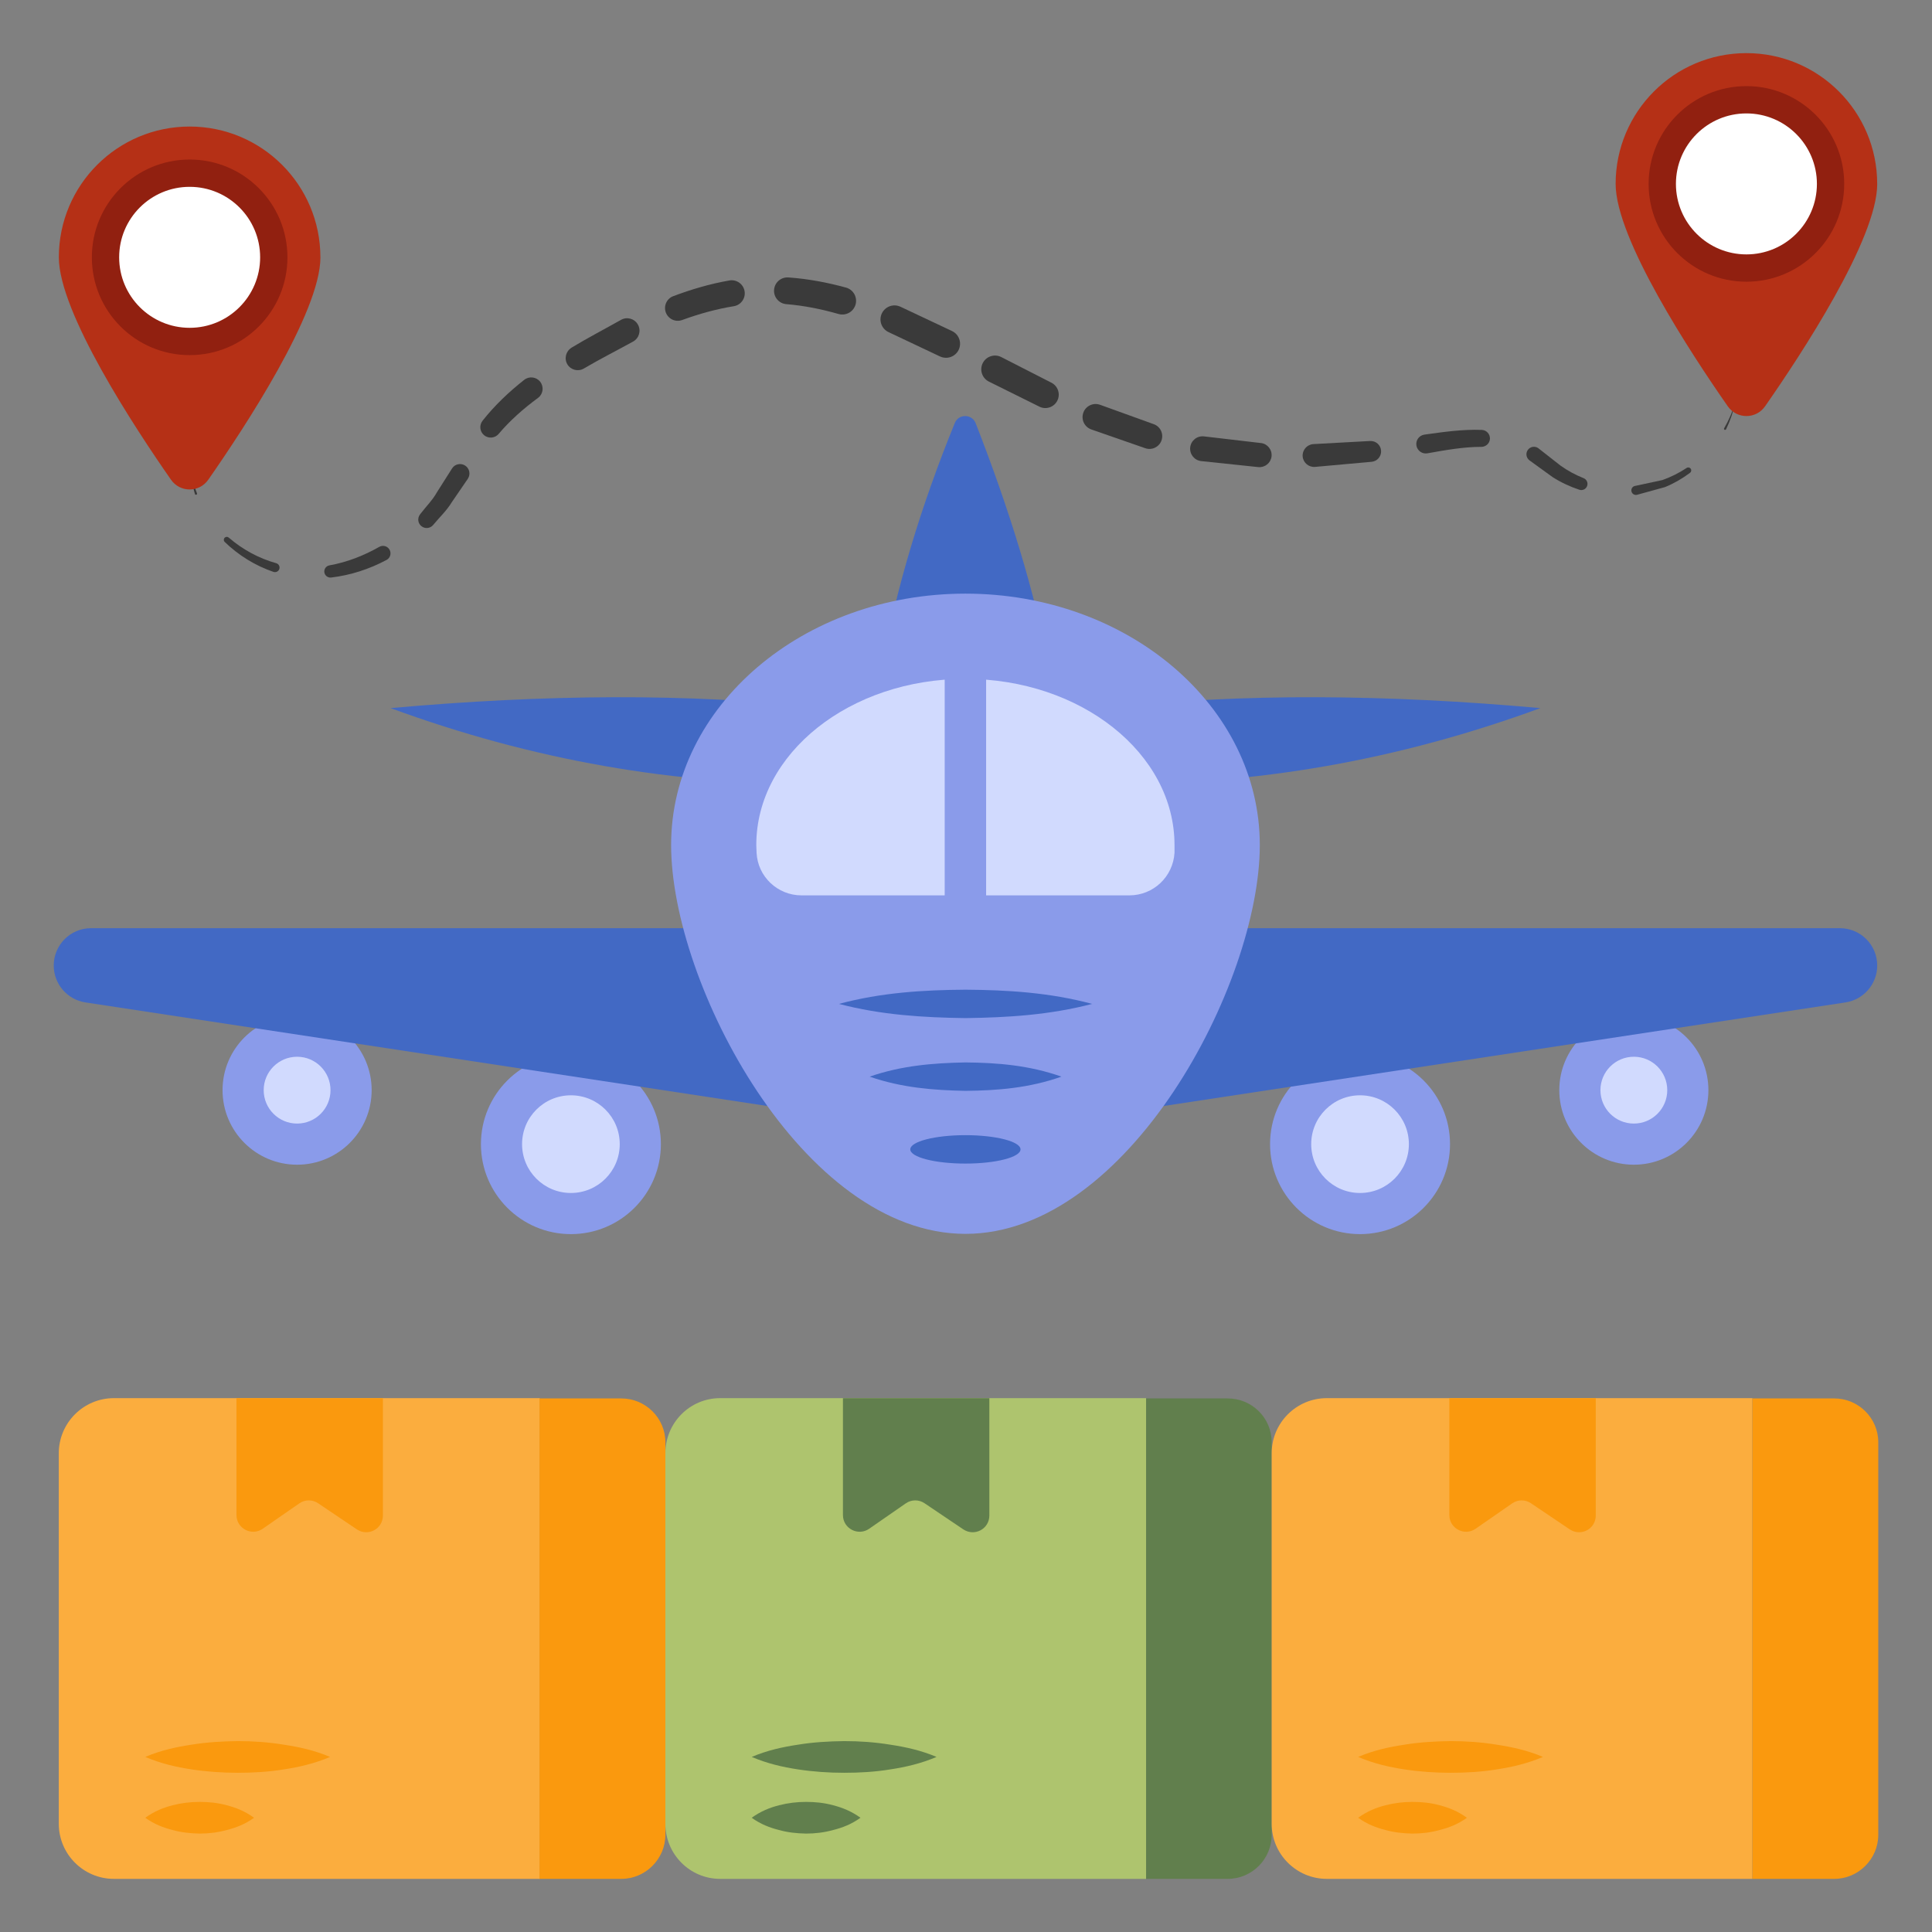 <svg id="Layer_1" enable-background="new 0 0 68 68" viewBox="0 0 68 68" xmlns="http://www.w3.org/2000/svg"><rect x="0" y="0" width="68" height="68" fill="#808080" stroke="none"/><g><path d="m4.009 49.21h14.99v16.92h-14.99c-1.07 0-1.94-.87-1.94-1.94v-13.04c-0-1.07.87-1.94 1.94-1.94z" fill="#fbad3e"/><g><g fill="#3a3a3a"><path d="m6.716 16.395c.023.333.098.66.217.968.008.02-.002.042-.022.049-.02.007-.042-.002-.049-.022-0-.001-.001-.002-.001-.003-.097-.323-.147-.659-.145-.993z"/><path d="m8.051 18.921c.485.42 1.061.732 1.671.902.085.024.135.112.111.197-.024.085-.112.135-.198.111-.003-0-.006-.001-.009-.002-.646-.221-1.234-.586-1.717-1.055-.042-.04-.042-.106-.002-.147.039-.04.102-.042.143-.006z"/><path d="m11.592 19.899c.62-.109 1.213-.342 1.759-.652.126-.072.287-.028.359.099.072.126.028.288-.099.359-.001.001-.005.002-.006.003-.604.323-1.269.539-1.95.619-.118.014-.226-.071-.24-.189-.013-.114.066-.218.177-.238z"/><path d="m14.813 18.068c.19-.251.413-.465.571-.75l.514-.81.013-.021c.098-.154.303-.2.458-.102.155.098.2.303.102.458-.002.003-.004.007-.006.01l-.57.833c-.173.286-.433.529-.649.791-.104.126-.291.144-.417.04-.123-.101-.143-.28-.049-.406z"/><path d="m16.984 14.809c.429-.544.933-1.019 1.466-1.439.173-.137.425-.108.562.065.137.173.108.425-.065.562-.003.002-.008.006-.012.009-.51.375-.983.792-1.384 1.266-.13.154-.361.174-.516.043-.151-.128-.172-.352-.051-.506z"/><path d="m20.119 12.235c.567-.343 1.159-.65 1.738-.977.21-.119.477-.045.595.166.119.21.045.477-.166.596l-.004.002-.027.015c-.567.312-1.144.603-1.704.933-.203.12-.464.053-.583-.15-.119-.201-.049-.462.15-.583z"/><path d="m23.697 10.424c.635-.24 1.296-.434 1.977-.553.25-.043.488.124.532.374.044.25-.124.489-.374.532-.001 0-.005.001-.006.001-.614.099-1.222.269-1.817.486-.233.085-.49-.035-.575-.268-.084-.231.033-.486.263-.573z"/><path d="m27.748 9.765c.691.048 1.371.177 2.028.357.257.07.408.336.338.593-.071.257-.336.408-.593.338-.001 0-.005-.001-.006-.001-.605-.174-1.22-.296-1.839-.347-.26-.021-.453-.249-.431-.508.021-.257.245-.45.502-.432z"/><path d="m31.693 10.796 1.814.855c.247.116.353.411.237.658s-.411.353-.658.237l-0-0-.026-.012-1.753-.829-.034-.016c-.246-.117-.352-.411-.235-.657.116-.246.41-.352.656-.235z"/><path d="m35.252 12.573 1.739.889.016.008c.232.119.324.403.206.635-.118.23-.399.323-.63.208l-1.777-.882c-.239-.119-.337-.409-.218-.648.119-.239.409-.337.648-.218.001 0.0.002.001.002.001z"/><path d="m38.757 14.261 1.811.654.042.015c.233.084.354.341.27.575-.084.231-.338.352-.57.271l-1.899-.661c-.24-.084-.367-.346-.283-.586.083-.24.346-.367.586-.283.001 0 .002 0.0.003 0z"/><path d="m42.427 15.365 1.906.223.047.005c.234.027.401.239.374.473-.027.231-.236.398-.468.374l-2.006-.211c-.24-.025-.414-.241-.389-.481.025-.24.241-.415.481-.389.001 0 .002 0 .002 0z"/><path d="m46.259 15.629 1.939-.106.025-.001c.203-.011.376.144.387.346.011.198-.138.368-.334.386l-1.989.179c-.221.02-.417-.144-.437-.364-.02-.221.143-.417.364-.437.004-0.0.008-.001.012-.001z"/><path d="m50.136 15.297c.65-.09 1.321-.191 2.017-.166.165.006.294.144.288.309-.006.162-.141.288-.301.288-.62-.001-1.253.112-1.9.227-.181.032-.354-.089-.386-.27-.032-.181.088-.354.27-.386.003-.001.009-.001.012-.002z"/><path d="m54.152 15.782.771.604c.25.18.524.328.813.443.112.044.167.17.123.282-.042.108-.162.163-.271.127-.328-.109-.645-.257-.939-.444l-.802-.58-.012-.009c-.118-.085-.145-.251-.06-.37.085-.118.251-.145.369-.06.002.002.006.004.008.006z"/><path d="m57.584 17.096.927-.2c.299-.105.586-.249.853-.426.048-.032.113-.019.145.029.031.047.019.109-.025.142-.27.202-.564.372-.878.502l-.984.271c-.085.024-.174-.026-.198-.112s.027-.174.112-.197c.003-.001.006-.001.008-.002z"/><path d="m60.684 15.073c.167-.286.3-.593.391-.915-.067.328-.176.647-.323.951-.009.019-.032.027-.051.018-.019-.009-.027-.032-.018-.051 0-0.0.001-.001.001-.002z"/></g><g><g fill="#fa990e"><path d="m13.477 49.213v4.126c0 .476-.52.751-.915.491l-1.368-.922c-.201-.134-.461-.134-.662.008l-1.286.892c-.387.268-.922-.007-.922-.483v-4.112h5.153z"/><path d="m11.618 61.838c-.543.231-1.086.357-1.628.439-.543.089-1.086.119-1.621.119-.543 0-1.086-.037-1.628-.119-.543-.082-1.086-.208-1.628-.439.543-.231 1.086-.35 1.628-.431.543-.089 1.086-.119 1.628-.126.535 0 1.078.037 1.621.126.543.082 1.086.201 1.628.431z"/><path d="m7.983 63.54c.32.082.64.208.959.439-.32.231-.639.35-.959.431-.32.089-.639.126-.959.126-.32-.007-.632-.037-.952-.126-.32-.082-.64-.201-.959-.431.32-.231.639-.357.959-.439.32-.082.632-.119.952-.119.32 0 .639.03.959.119z"/></g></g><g><g><path d="m40.339 49.21v16.92h-14.99c-1.07 0-1.93-.87-1.93-1.94v-13.04c0-1.07.86-1.94 1.93-1.94z" fill="#aec46e"/><g fill="#617f4d"><path d="m44.759 50.76v13.82c0 .85-.69 1.55-1.55 1.55h-2.87v-16.91h2.87c.86 0 1.55.69 1.55 1.54z"/><path d="m34.822 49.213v4.126c0 .476-.52.751-.915.491l-1.368-.922c-.201-.134-.461-.134-.662.008l-1.286.892c-.387.268-.922-.007-.922-.483v-4.112h5.153z"/><path d="m32.963 61.838c-.543.231-1.086.357-1.628.439-.543.089-1.086.119-1.621.119-.543 0-1.086-.037-1.628-.119-.543-.082-1.086-.208-1.628-.439.543-.231 1.086-.35 1.628-.431.543-.089 1.086-.119 1.628-.126.535 0 1.078.037 1.621.126.543.082 1.086.201 1.628.431z"/><path d="m29.327 63.54c.32.082.64.208.959.439-.32.231-.639.35-.959.431-.32.089-.639.126-.959.126-.32-.007-.632-.037-.952-.126-.32-.082-.64-.201-.959-.431.32-.231.639-.357.959-.439.32-.082.632-.119.952-.119s.639.03.959.119z"/></g></g></g><g><g><path d="m61.679 49.21v16.92h-14.98c-1.07 0-1.94-.87-1.94-1.94v-13.04c0-1.07.87-1.94 1.94-1.94z" fill="#fbad3e"/><g fill="#fa990e"><path d="m66.109 50.76v13.82c0 .85-.7 1.55-1.55 1.55h-2.88v-16.91h2.88c.85 0 1.55.69 1.55 1.54z"/><path d="m23.419 50.76v13.82c0 .85-.7 1.55-1.55 1.55h-2.88v-16.91h2.88c.85 0 1.55.69 1.55 1.54z"/><path d="m56.166 49.213v4.126c0 .476-.52.751-.915.491l-1.368-.922c-.201-.134-.461-.134-.662.008l-1.286.892c-.387.268-.922-.007-.922-.483v-4.112h5.153z"/><path d="m54.307 61.838c-.543.231-1.086.357-1.628.439-.543.089-1.086.119-1.621.119-.543 0-1.086-.037-1.628-.119-.543-.082-1.086-.208-1.628-.439.543-.231 1.086-.35 1.628-.431.543-.089 1.086-.119 1.628-.126.535 0 1.078.037 1.621.126.543.082 1.086.201 1.628.431z"/><path d="m50.672 63.54c.32.082.64.208.959.439-.32.231-.639.35-.959.431-.32.089-.639.126-.959.126-.32-.007-.632-.037-.952-.126-.32-.082-.64-.201-.959-.431.32-.231.639-.357.959-.439.32-.082.632-.119.952-.119.32 0 .639.03.959.119z"/></g></g></g><g><g><g><circle cx="10.457" cy="38.37" fill="#8a9bea" r="2.624"/><circle cx="20.094" cy="40.27" fill="#8a9bea" r="3.167"/><g fill="#d1dafe"><circle cx="10.457" cy="38.37" r="1.176"/><circle cx="20.094" cy="40.27" r="1.719"/></g></g><g><circle cx="57.506" cy="38.37" fill="#8a9bea" r="2.624"/><circle cx="47.869" cy="40.27" fill="#8a9bea" r="3.167"/><g fill="#d1dafe"><circle cx="57.506" cy="38.37" r="1.176"/><circle cx="47.869" cy="40.27" r="1.719"/></g></g></g><g fill="#4269c4"><path d="m30.486 39.456-27.478-4.174c-.642-.098-1.117-.65-1.117-1.299v-0c0-.726.588-1.314 1.314-1.314h27.281v6.787z"/><path d="m37.477 39.456 27.478-4.174c.642-.098 1.117-.65 1.117-1.299v-0c0-.726-.588-1.314-1.314-1.314h-27.281z"/></g><g><path d="m36.552 24.068h-5.146c-.244 0-.432-.221-.39-.461.519-2.912 1.408-5.819 2.591-8.722.133-.325.604-.32.732.008 1.185 3.033 2.091 5.954 2.603 8.714.045.241-.145.461-.39.461z" fill="#4269c4"/></g><g fill="#4269c4"><path d="m29.025 24.923v2.662c-5.245.069-10.334-.846-15.278-2.662 5.37-.481 10.497-.54 15.278 0z"/><path d="m38.938 24.923v2.662c5.245.069 10.334-.846 15.278-2.662-5.37-.481-10.497-.54-15.278 0z"/></g><path d="m44.341 29.743c0 4.887-4.638 13.685-10.36 13.685s-10.36-8.798-10.36-13.685 4.638-8.849 10.36-8.849 10.36 3.962 10.36 8.849z" fill="#8a9bea"/><g fill="#4269c4"><path d="m33.979 37.394c1.13.01 2.25.1 3.38.5-1.13.4-2.25.49-3.38.5-1.12-.02-2.25-.11-3.37-.5 1.12-.39 2.25-.48 3.37-.5z"/><ellipse cx="33.979" cy="40.454" rx="1.94" ry=".5"/><path d="m33.979 35.834c-1.48-.02-2.97-.11-4.45-.5 1.48-.4 2.97-.49 4.45-.5 1.49.01 2.97.1 4.46.5-1.49.39-2.97.48-4.46.5z"/></g><path d="m41.339 29.744v.27c-.05.84-.74 1.5-1.59 1.5h-11.54c-.84 0-1.54-.66-1.58-1.5 0-.09-.01-.18-.01-.27 0-3.23 3.3-5.85 7.36-5.85s7.36 2.62 7.36 5.85z" fill="#d1dafe"/><path d="m33.25 23.269h1.458v9.292h-1.458z" fill="#8a9bea"/></g><g><g><path d="m66.072 6.473c0 1.938-2.675 6.004-3.947 7.827-.319.458-.994.458-1.313 0-1.272-1.823-3.947-5.889-3.947-7.827 0-2.542 2.061-4.603 4.603-4.603 2.542 0 4.603 2.061 4.603 4.603z" fill="#b53016"/><circle cx="61.468" cy="6.473" fill="#912010" r="3.442"/><circle cx="61.468" cy="6.473" fill="#fff" r="2.481"/></g></g><g><g><path d="m11.278 9.057c0 1.938-2.675 6.004-3.947 7.827-.319.458-.994.458-1.313 0-1.272-1.823-3.947-5.889-3.947-7.827 0-2.542 2.061-4.603 4.603-4.603s4.603 2.061 4.603 4.603z" fill="#b53016"/><circle cx="6.675" cy="9.057" fill="#912010" r="3.442"/><circle cx="6.675" cy="9.057" fill="#fff" r="2.481"/></g></g></g></g></svg>